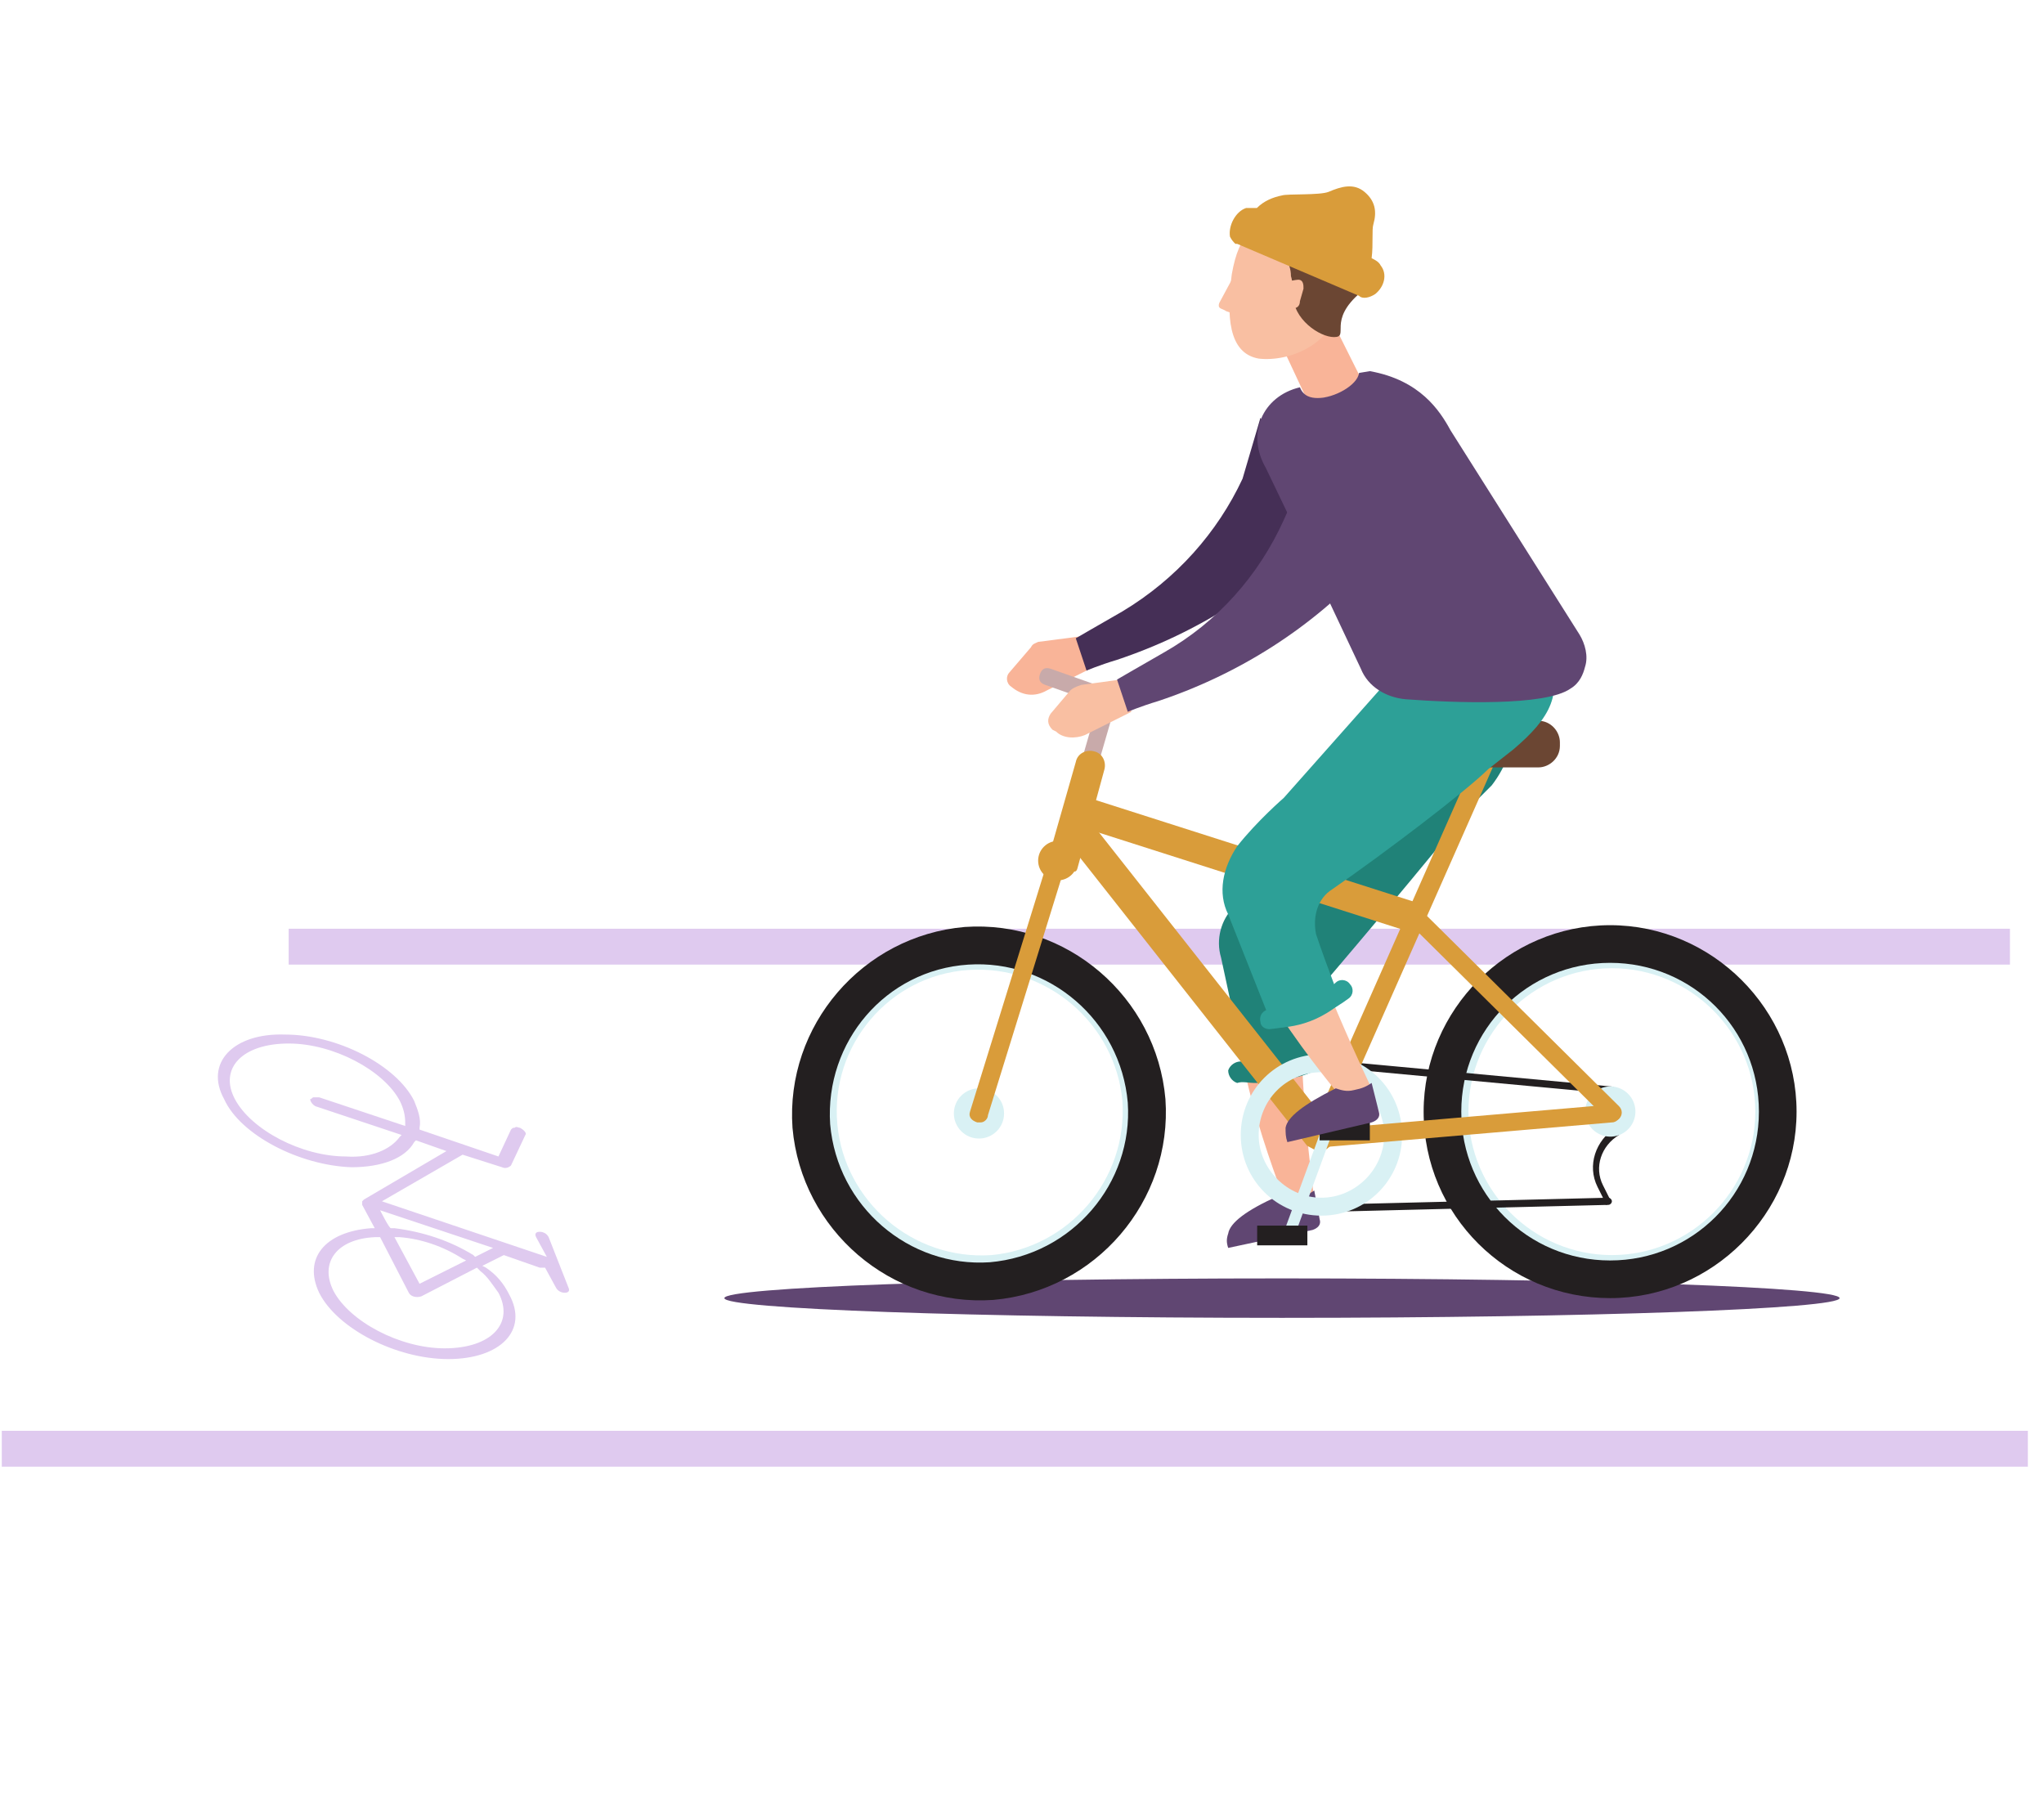 <?xml version="1.0" encoding="utf-8"?>
<svg xmlns="http://www.w3.org/2000/svg" id="Warstwa_1" style="enable-background:new 0 0 114 100;" version="1.1" viewBox="0 0 114 100" x="0px" y="0px">
<style type="text/css">
	.st0{fill:#DFCAEF;}
	.st1{clip-path:url(#SVGID_00000136413910899011860960000001464807457287407034_);}
	.st2{clip-path:url(#SVGID_00000127020050069545541730000009350570438253969056_);}
	.st3{fill:#604672;}
	.st4{fill:#C8AAAA;}
	.st5{fill:#F9B498;}
	.st6{fill:#FFB273;}
	.st7{fill:#208278;}
	.st8{fill:#D9F1F4;}
	.st9{fill:#231F20;}
	.st10{fill:#D99C3A;}
	.st11{fill:#F9BFA2;}
	.st12{fill:#6B4633;}
	.st13{fill:#452F56;}
	.st14{fill:#2DA097;}
</style>
<path class="st0" d="M19.6,65.1c1.7,0,3-0.5,3.5-1.4l0.1-0.1l1.7,0.6l-4.6,2.7c0,0-0.1,0.1-0.1,0.1c0,0,0,0.1,0,0.1c0,0,0,0,0,0l0,0&#xD;&#xA;	v0c0,0,0,0,0,0.1l0.7,1.3h-0.2c-2.6,0.2-3.8,1.7-2.9,3.6c1,2,4.3,3.7,7.2,3.7c2.9,0,4.5-1.6,3.4-3.6c-0.3-0.6-0.7-1.1-1.3-1.5&#xD;&#xA;	l-0.2-0.1l1.2-0.6l2,0.7c0,0,0.1,0,0.1,0l0.2,0l0.6,1.1c0.1,0.2,0.3,0.3,0.5,0.3c0.2,0,0.3-0.1,0.2-0.3L30.6,69&#xD;&#xA;	c-0.1-0.2-0.3-0.3-0.5-0.3c-0.2,0-0.3,0.1-0.2,0.3l0.6,1.1L21.3,67l4.5-2.6l2.2,0.7c0.2,0.1,0.4,0,0.5-0.1l0.8-1.7&#xD;&#xA;	c0.1-0.1-0.1-0.3-0.3-0.4c-0.1,0-0.2-0.1-0.3,0c-0.1,0-0.1,0-0.2,0.1l-0.7,1.5l-4.4-1.5v-0.1c0.1-0.5-0.1-1-0.3-1.5&#xD;&#xA;	c-1-2-4.3-3.7-7.2-3.7c-2.9-0.1-4.5,1.6-3.4,3.6C13.4,63.3,16.7,65,19.6,65.1L19.6,65.1z M21.2,69l1.6,3.1c0.1,0.2,0.4,0.3,0.7,0.2&#xD;&#xA;	l3.1-1.6l0.2,0.2c0.4,0.3,0.7,0.8,1,1.2c0.9,1.7-0.4,3.1-3,3.1c-2.5,0-5.3-1.5-6.2-3.2c-0.8-1.6,0.2-2.9,2.3-3L21.2,69L21.2,69z&#xD;&#xA;	 M22,69l0.3,0c1.2,0.1,2.4,0.5,3.5,1.2l0.2,0.1l-2.6,1.3L22,69L22,69z M21.2,67.5l6.3,2.1l-1,0.5L26.4,70c-1.3-0.8-2.8-1.3-4.4-1.5&#xD;&#xA;	l-0.2,0C21.7,68.5,21.2,67.5,21.2,67.5z M19.3,64.5c-2.5,0-5.3-1.5-6.2-3.2c-0.9-1.7,0.4-3.1,3-3.1c2.5,0,5.3,1.5,6.2,3.2&#xD;&#xA;	c0.2,0.4,0.3,0.8,0.3,1.2v0.2l-4.8-1.6c-0.1,0-0.2,0-0.3,0c-0.1,0-0.1,0.1-0.2,0.1c0,0.1,0.1,0.3,0.3,0.4l4.8,1.6l-0.1,0.1&#xD;&#xA;	C21.8,64.1,20.7,64.6,19.3,64.5L19.3,64.5L19.3,64.5z"/>
<g>
	<defs>
		<rect height="2" id="SVGID_1_" width="113" x="0.1" y="79.8"/>
	</defs>
	<clipPath id="SVGID_00000049930359085935239400000008082157689647744421_">
		<use href="#SVGID_1_" style="overflow:visible;"/>
	</clipPath>
	<g style="clip-path:url(#SVGID_00000049930359085935239400000008082157689647744421_);">
		<path class="st0" d="M113.1,79.8H0.1v2h113V79.8z"/>
	</g>
</g>
<g>
	<defs>
		<rect height="2" id="SVGID_00000000909100844199772840000002036790186127693968_" width="96" x="16.1" y="51.8"/>
	</defs>
	<clipPath id="SVGID_00000124156787380633497110000004919842987196900240_">
		<use href="#SVGID_00000000909100844199772840000002036790186127693968_" style="overflow:visible;"/>
	</clipPath>
	<g style="clip-path:url(#SVGID_00000124156787380633497110000004919842987196900240_);">
		<path class="st0" d="M112.1,51.8h-96v2h96V51.8z"/>
	</g>
</g>
<path class="st3" d="M40.4,72.4c0,0.6,13.9,1.1,31.1,1.1c17.2,0,31.1-0.5,31.1-1.1s-13.9-1.1-31.1-1.1S40.4,71.8,40.4,72.4z"/>
<g>
	<path class="st4" d="M60.8,43.2c0.2,0,0.4-0.2,0.4-0.4l1.1-3.8c0.1-0.3-0.1-0.5-0.3-0.6c-0.3-0.1-0.5,0.1-0.6,0.3l-1.1,3.8&#xD;&#xA;		c-0.1,0.3,0.1,0.5,0.3,0.6C60.7,43.2,60.8,43.2,60.8,43.2z"/>
	<path class="st5" d="M71.6,66.8l1.7,0.1c0,0-1.1-8-0.6-12.7c0.1-0.8-2.6-0.7-3.1-0.1C67.5,56.5,71.6,66.8,71.6,66.8z"/>
	<path class="st5" d="M57.5,36.1l-1.2,1.4c-0.2,0.2-0.2,0.6,0.1,0.8v0c0.6,0.5,1.3,0.6,2,0.2l2.4-1.2l-0.6-1.8l-2.3,0.3&#xD;&#xA;		C57.7,35.9,57.6,35.9,57.5,36.1z"/>
	<polygon class="st6" points="68.5,52 68.6,54.5 77.6,48 73.8,44.7"/>
	<path class="st7" d="M68.8,50.6c1.3-1.4,2.8-3.1,2.8-3.1c0,0.1,0.1,0.2,0.1,0.4l11.5-11.4c1.7,2.1,1.7,5.1,0,7.3L82,45&#xD;&#xA;		c-1.4,1.9-8.6,10.4-8.9,10.7c0.1,2.1-0.3,3.9-0.3,3.9l-3.3,0.3l-1.4-6.5C67.8,52.4,68.1,51.3,68.8,50.6z"/>
	<path class="st3" d="M71.3,66.7c0.3,0.1,0.6,0.2,1,0.1c0.5-0.1,0.7-0.2,1-0.4l0.3,1.6c0.1,0.3-0.1,0.5-0.4,0.6l-4.7,1l0,0&#xD;&#xA;		c-0.1-0.3-0.1-0.5,0-0.8C68.6,68.2,69.5,67.5,71.3,66.7z"/>
	<path class="st8" d="M89.9,54c4.4,0,8,3.6,8,8s-3.6,8-8,8c-4.4,0-8-3.6-8-8S85.5,54,89.9,54L89.9,54z M89.9,52.7&#xD;&#xA;		c-5.2,0-9.4,4.2-9.4,9.4s4.2,9.4,9.4,9.4c5.2,0,9.4-4.2,9.4-9.4S95,52.7,89.9,52.7L89.9,52.7z"/>
	<path class="st7" d="M70,60.4c0.8,0,1.5-0.1,2.2-0.3c0.5-0.1,1-0.3,1.4-0.5c0.3-0.1,0.4-0.5,0.3-0.8c-0.1-0.3-0.5-0.4-0.8-0.3&#xD;&#xA;		c-0.4,0.2-0.8,0.3-1.2,0.5c-0.9,0.2-1.8,0.3-2.7,0.2c-0.3,0-0.6,0.2-0.7,0.5c0,0.3,0.2,0.6,0.5,0.7C69.3,60.3,69.6,60.4,70,60.4z"/>
	<path class="st9" d="M79.4,62c0-5.7,4.7-10.4,10.4-10.4c5.7,0,10.4,4.7,10.4,10.4c0,5.7-4.7,10.4-10.4,10.4&#xD;&#xA;		C84.1,72.4,79.4,67.8,79.4,62z M81.5,62c0,4.6,3.7,8.3,8.3,8.3c4.6,0,8.3-3.7,8.3-8.3c0-4.6-3.7-8.3-8.3-8.3&#xD;&#xA;		C85.2,53.7,81.5,57.4,81.5,62z"/>
	<path class="st9" d="M73.5,67.6C73.5,67.6,73.5,67.6,73.5,67.6l16.2-0.4c0.1,0,0.2-0.1,0.2-0.2c0-0.1-0.1-0.2-0.2-0.2l-16.2,0.4&#xD;&#xA;		c-0.1,0-0.2,0.1-0.2,0.2C73.3,67.5,73.3,67.6,73.5,67.6z"/>
	<path class="st9" d="M89.9,61c0.1,0,0.2-0.1,0.2-0.2c0-0.1-0.1-0.2-0.2-0.2l-16.1-1.5c-0.1,0-0.2,0.1-0.2,0.2&#xD;&#xA;		c0,0.1,0.1,0.2,0.2,0.2L89.9,61C89.8,61,89.9,61,89.9,61z"/>
	<path class="st8" d="M54,54.1c4.4-0.3,8.2,3,8.6,7.3c0.3,4.4-3,8.2-7.3,8.6c-4.4,0.3-8.2-3-8.6-7.3C46.3,58.3,49.6,54.4,54,54.1&#xD;&#xA;		L54,54.1z M53.9,52.7c-5.2,0.4-9,4.9-8.6,10.1c0.4,5.2,4.9,9,10.1,8.6s9-4.9,8.6-10.1C63.6,56.2,59.1,52.3,53.9,52.7L53.9,52.7z"/>
	<path class="st9" d="M44.2,62.9c-0.4-5.7,3.9-10.7,9.6-11.2c5.7-0.4,10.7,3.9,11.2,9.6c0.4,5.7-3.9,10.7-9.6,11.2&#xD;&#xA;		C49.7,72.9,44.7,68.6,44.2,62.9z M46.3,62.7c0.4,4.6,4.4,8,8.9,7.7c4.6-0.4,8-4.4,7.7-8.9c-0.4-4.6-4.4-8-8.9-7.7&#xD;&#xA;		C49.4,54.1,46,58.1,46.3,62.7z"/>
	<path class="st9" d="M89.6,67.2C89.7,67.2,89.7,67.2,89.6,67.2c0.2-0.1,0.2-0.2,0.2-0.3l-0.4-0.8c-0.5-1-0.1-2.2,0.9-2.8&#xD;&#xA;		c0.1-0.1,0.1-0.2,0.1-0.3c-0.1-0.1-0.2-0.1-0.3-0.1c-1.1,0.7-1.6,2.1-1,3.3l0.4,0.8C89.5,67.2,89.6,67.2,89.6,67.2z"/>
	<polygon class="st10" points="78.7,52 79.2,50.4 60.1,44.3 59.6,45.9"/>
	<ellipse class="st8" cx="89.8" cy="62" rx="1.4" ry="1.4" transform="matrix(0.987 -0.161 0.161 0.987 -8.802 15.258)"/>
	<path class="st10" d="M73.6,64.2c0.2,0,0.4-0.1,0.5-0.2c0.4-0.3,0.4-0.8,0.1-1.2l-13.4-17c-0.3-0.4-0.8-0.4-1.2-0.1&#xD;&#xA;		c-0.4,0.3-0.4,0.8-0.1,1.2l13.4,17C73.1,64,73.4,64.2,73.6,64.2z"/>
	<path class="st10" d="M73.6,63.8c0.2,0,0.4-0.1,0.5-0.3l9.2-20.8c0.1-0.3,0-0.5-0.3-0.7c-0.3-0.1-0.5,0-0.7,0.3l-9.2,20.8&#xD;&#xA;		c-0.1,0.3,0,0.5,0.3,0.7C73.5,63.8,73.5,63.8,73.6,63.8z"/>
	<path class="st10" d="M89.9,62.5c0.1,0,0.3,0,0.4-0.1c0.2-0.2,0.2-0.5,0-0.7L79.3,50.8c-0.2-0.2-0.5-0.2-0.7,0&#xD;&#xA;		c-0.2,0.2-0.2,0.5,0,0.7l10.9,10.8C89.6,62.5,89.7,62.5,89.9,62.5z"/>
	<path class="st8" d="M69.2,63.3c0-2.5,2-4.5,4.5-4.5c2.5,0,4.5,2,4.5,4.5c0,2.5-2,4.5-4.5,4.5C71.2,67.8,69.2,65.8,69.2,63.3z&#xD;&#xA;		 M70.2,63.3c0,1.9,1.6,3.5,3.5,3.5c1.9,0,3.5-1.6,3.5-3.5c0-1.9-1.6-3.5-3.5-3.5C71.7,59.8,70.2,61.4,70.2,63.3z"/>
	<path class="st10" d="M73.6,64C73.6,64,73.6,64,73.6,64l16.3-1.4c0.3,0,0.5-0.3,0.5-0.5c0-0.3-0.3-0.5-0.5-0.5L73.6,63&#xD;&#xA;		c-0.3,0-0.5,0.3-0.5,0.5C73.1,63.8,73.4,64,73.6,64z"/>
	<path class="st11" d="M74.8,61.2l1.7-0.5c0,0-3.5-7.2-4.6-11.8c-0.2-0.8-2.7,0.2-3,0.9C67.6,52.7,74.8,61.2,74.8,61.2z"/>
	<circle class="st8" cx="54.6" cy="62.1" r="1.4"/>
	<path class="st10" d="M59.5,48.5c0.3,0,0.5,0.3,0.6-0.1l1.5-5.5c0.1-0.4-0.1-0.9-0.6-1c-0.4-0.1-0.9,0.1-1,0.6l-1.4,4.9&#xD;&#xA;		c-0.1,0.4,0.1,0.9,0.6,1C59.3,48.5,59.4,48.5,59.5,48.5z"/>
	<path class="st10" d="M54.7,62.6c0.2,0,0.4-0.2,0.4-0.4L59.5,48c0.1-0.3-0.1-0.5-0.4-0.6c-0.3-0.1-0.5,0.1-0.6,0.4l-4.4,14.2&#xD;&#xA;		c-0.1,0.3,0.1,0.5,0.4,0.6C54.6,62.6,54.6,62.6,54.7,62.6z"/>
	<path class="st12" d="M81,42.8h4.8c0.6,0,1.2-0.5,1.2-1.2v-0.2c0-0.6-0.5-1.2-1.2-1.2H81c-0.6,0-1.2,0.5-1.2,1.2v0.2&#xD;&#xA;		C79.8,42.3,80.4,42.8,81,42.8z"/>
	<polygon class="st6" points="69.7,48.5 71.2,50.7 79.6,44 75.8,40.7"/>
	<g>
		<path class="st8" d="M71.8,69.4c0.1,0,0.3-0.1,0.3-0.2l2.2-6c0.1-0.2,0-0.4-0.2-0.4c-0.2-0.1-0.4,0-0.4,0.2l-2.2,6&#xD;&#xA;			c-0.1,0.2,0,0.4,0.2,0.4C71.7,69.4,71.7,69.4,71.8,69.4z"/>
	</g>
	
		<rect class="st9" height="1.1" transform="matrix(-1 -4.504720e-11 4.504720e-11 -1 142.916 137.856)" width="2.8" x="70" y="68.4"/>
	<rect class="st9" height="1.1" width="2.8" x="73.6" y="62.5"/>
	<path class="st4" d="M61.9,39.4c0.2,0,0.4-0.1,0.4-0.3c0.1-0.3,0-0.5-0.3-0.6l-3.4-1.2c-0.3-0.1-0.5,0-0.6,0.3&#xD;&#xA;		c-0.1,0.3,0,0.5,0.3,0.6l3.4,1.2C61.7,39.4,61.8,39.4,61.9,39.4z"/>
	<path class="st11" d="M59.7,38.5l-1.1,1.3c-0.2,0.3-0.2,0.6,0.1,0.9l0.2,0.1c0.4,0.4,1.1,0.4,1.6,0.2l2.6-1.3l-0.6-1.8l-2.2,0.3&#xD;&#xA;		C60,38.3,59.8,38.4,59.7,38.5z"/>
	<polygon class="st5" points="72.9,22.3 76.3,21.9 73.5,16.3 70.7,17.6"/>
	<path class="st11" d="M68.7,15.3c-0.3,2.3-0.2,4.4,1.5,4.7c1.7,0.2,4.2-0.8,4.5-3.1c0.3-2.3-0.9-4.1-2.6-4.4&#xD;&#xA;		C70,12.1,69.1,13,68.7,15.3z"/>
	<path class="st13" d="M69.3,26.7l1-3.4l3.8,5.9l0,0c-3.2,3.5-7.3,6.1-11.8,7.6c-1,0.3-1.7,0.6-1.7,0.6l-0.6-1.8&#xD;&#xA;		c0,0,1.2-0.7,2.6-1.5C65.6,32.3,67.9,29.7,69.3,26.7z"/>
	<path class="st12" d="M69.4,13.3c0,0,0.4-0.9,0.8-1.1c0.9-0.4,3.3,0.9,3.3,0.9l0.2,0.8c0.5,0.1,1.9,0.5,2.4,0.7&#xD;&#xA;		c0.6,0.3,0.2,1.3-0.2,1.7c-1.9,1.6-0.6,2.5-1.5,2.5c-0.8,0-2.3-1-2.3-2.4c0-0.3,0-0.7-0.1-1c0-0.8-0.5-1.4-1.3-1.7L69.4,13.3z"/>
	<path class="st3" d="M74.5,60.7c0.3,0.1,0.6,0.2,1,0.1c0.5-0.1,0.7-0.2,1-0.4l0.4,1.6c0.1,0.3-0.1,0.5-0.4,0.6l-4.7,1.1v0&#xD;&#xA;		c-0.1-0.3-0.1-0.5-0.1-0.8C71.8,62.3,72.7,61.6,74.5,60.7z"/>
	<path class="st14" d="M69,47.2c1.1-1.4,2.6-2.7,2.6-2.7l0,0l5.5-6.2c0.9-0.7,1.2-2,0.6-3l-1.1-2.1l6.1-3.5l3.4,6.5&#xD;&#xA;		c1.3,2.4,0.3,3.9-1.7,5.6l-1.4,1.1c-1.2,1.2-5.8,4.7-8.7,6.7c-0.8,0.5-1.1,1.5-0.9,2.5c0.6,1.8,1.4,3.8,1.4,3.8l-0.1,0.1&#xD;&#xA;		c-1.8,1.5-3.7,1.3-3.7,1.3L68.5,51C67.9,49.8,68.2,48.4,69,47.2z"/>
	<path class="st10" d="M69.5,11.6c0.2,0,0.4,0,0.6,0c0.4-0.4,0.9-0.6,1.4-0.7c0.3-0.1,2.1,0,2.6-0.2c0.7-0.3,1.4-0.5,2,0&#xD;&#xA;		c0.6,0.5,0.7,1.1,0.5,1.8c-0.1,0.3,0,1.1-0.1,1.9c0.2,0.1,0.4,0.2,0.5,0.4c0.4,0.5,0.2,1.2-0.3,1.6c-0.3,0.2-0.7,0.3-0.9,0.1&#xD;&#xA;		L69,13.6c0,0-0.1,0-0.1,0l0,0l0,0c-0.1-0.1-0.2-0.2-0.3-0.4C68.5,12.6,68.9,11.8,69.5,11.6z"/>
	<path class="st14" d="M70.8,57.4C70.8,57.4,70.9,57.4,70.8,57.4c1.1-0.1,2.2-0.4,3.1-0.9c0.4-0.2,0.9-0.5,1.3-0.8&#xD;&#xA;		c0.3-0.2,0.3-0.6,0.1-0.8c-0.2-0.3-0.6-0.3-0.8-0.1c-0.3,0.3-0.7,0.5-1.1,0.7c-0.8,0.4-1.7,0.7-2.6,0.8c-0.3,0-0.6,0.3-0.5,0.7&#xD;&#xA;		C70.3,57.2,70.5,57.4,70.8,57.4z"/>
	<path class="st3" d="M72.5,21.6c0.2,0.5,0.6,0.6,1,0.6c0.9,0,2.2-0.7,2.3-1.4l0.6-0.1c2.8,0.5,3.9,2.2,4.5,3.3l7.2,11.4&#xD;&#xA;		c0.3,0.5,0.5,1.2,0.3,1.8c-0.1,0.4-0.3,0.9-0.8,1.2c-1.4,1-6.5,0.8-9.2,0.6c-1.1-0.1-2.1-0.7-2.5-1.7l-4.1-8.7l-1.2-2.5&#xD;&#xA;		C69.5,24.2,70.4,22.1,72.5,21.6z"/>
	<path class="st3" d="M71.6,29l2.3-5.1l2.5,7.6l0,0c-3.2,3.5-7.3,6.1-11.8,7.6c-1,0.3-1.7,0.6-1.7,0.6l-0.6-1.8c0,0,1.2-0.7,2.6-1.5&#xD;&#xA;		C67.9,34.7,70.2,32.1,71.6,29z"/>
	<path class="st11" d="M71.6,17.1l0.5,0.1c0.2,0,0.4-0.1,0.4-0.4l0.2-0.7c0-0.2,0-0.5-0.3-0.5c-0.1,0-0.6,0.1-0.6,0.1L71.6,17.1z"/>
	<path class="st11" d="M68,16.9c-0.1,0.3,0.1,0.3,0.3,0.4c0.1,0.1,0.6,0.2,0.6,0.2c0.2-0.2,0-1.4,0-1.4l-0.2-0.5L68,16.9z"/>
	<ellipse class="st10" cx="59" cy="48" rx="1.1" ry="1.1"/>
</g>
</svg>